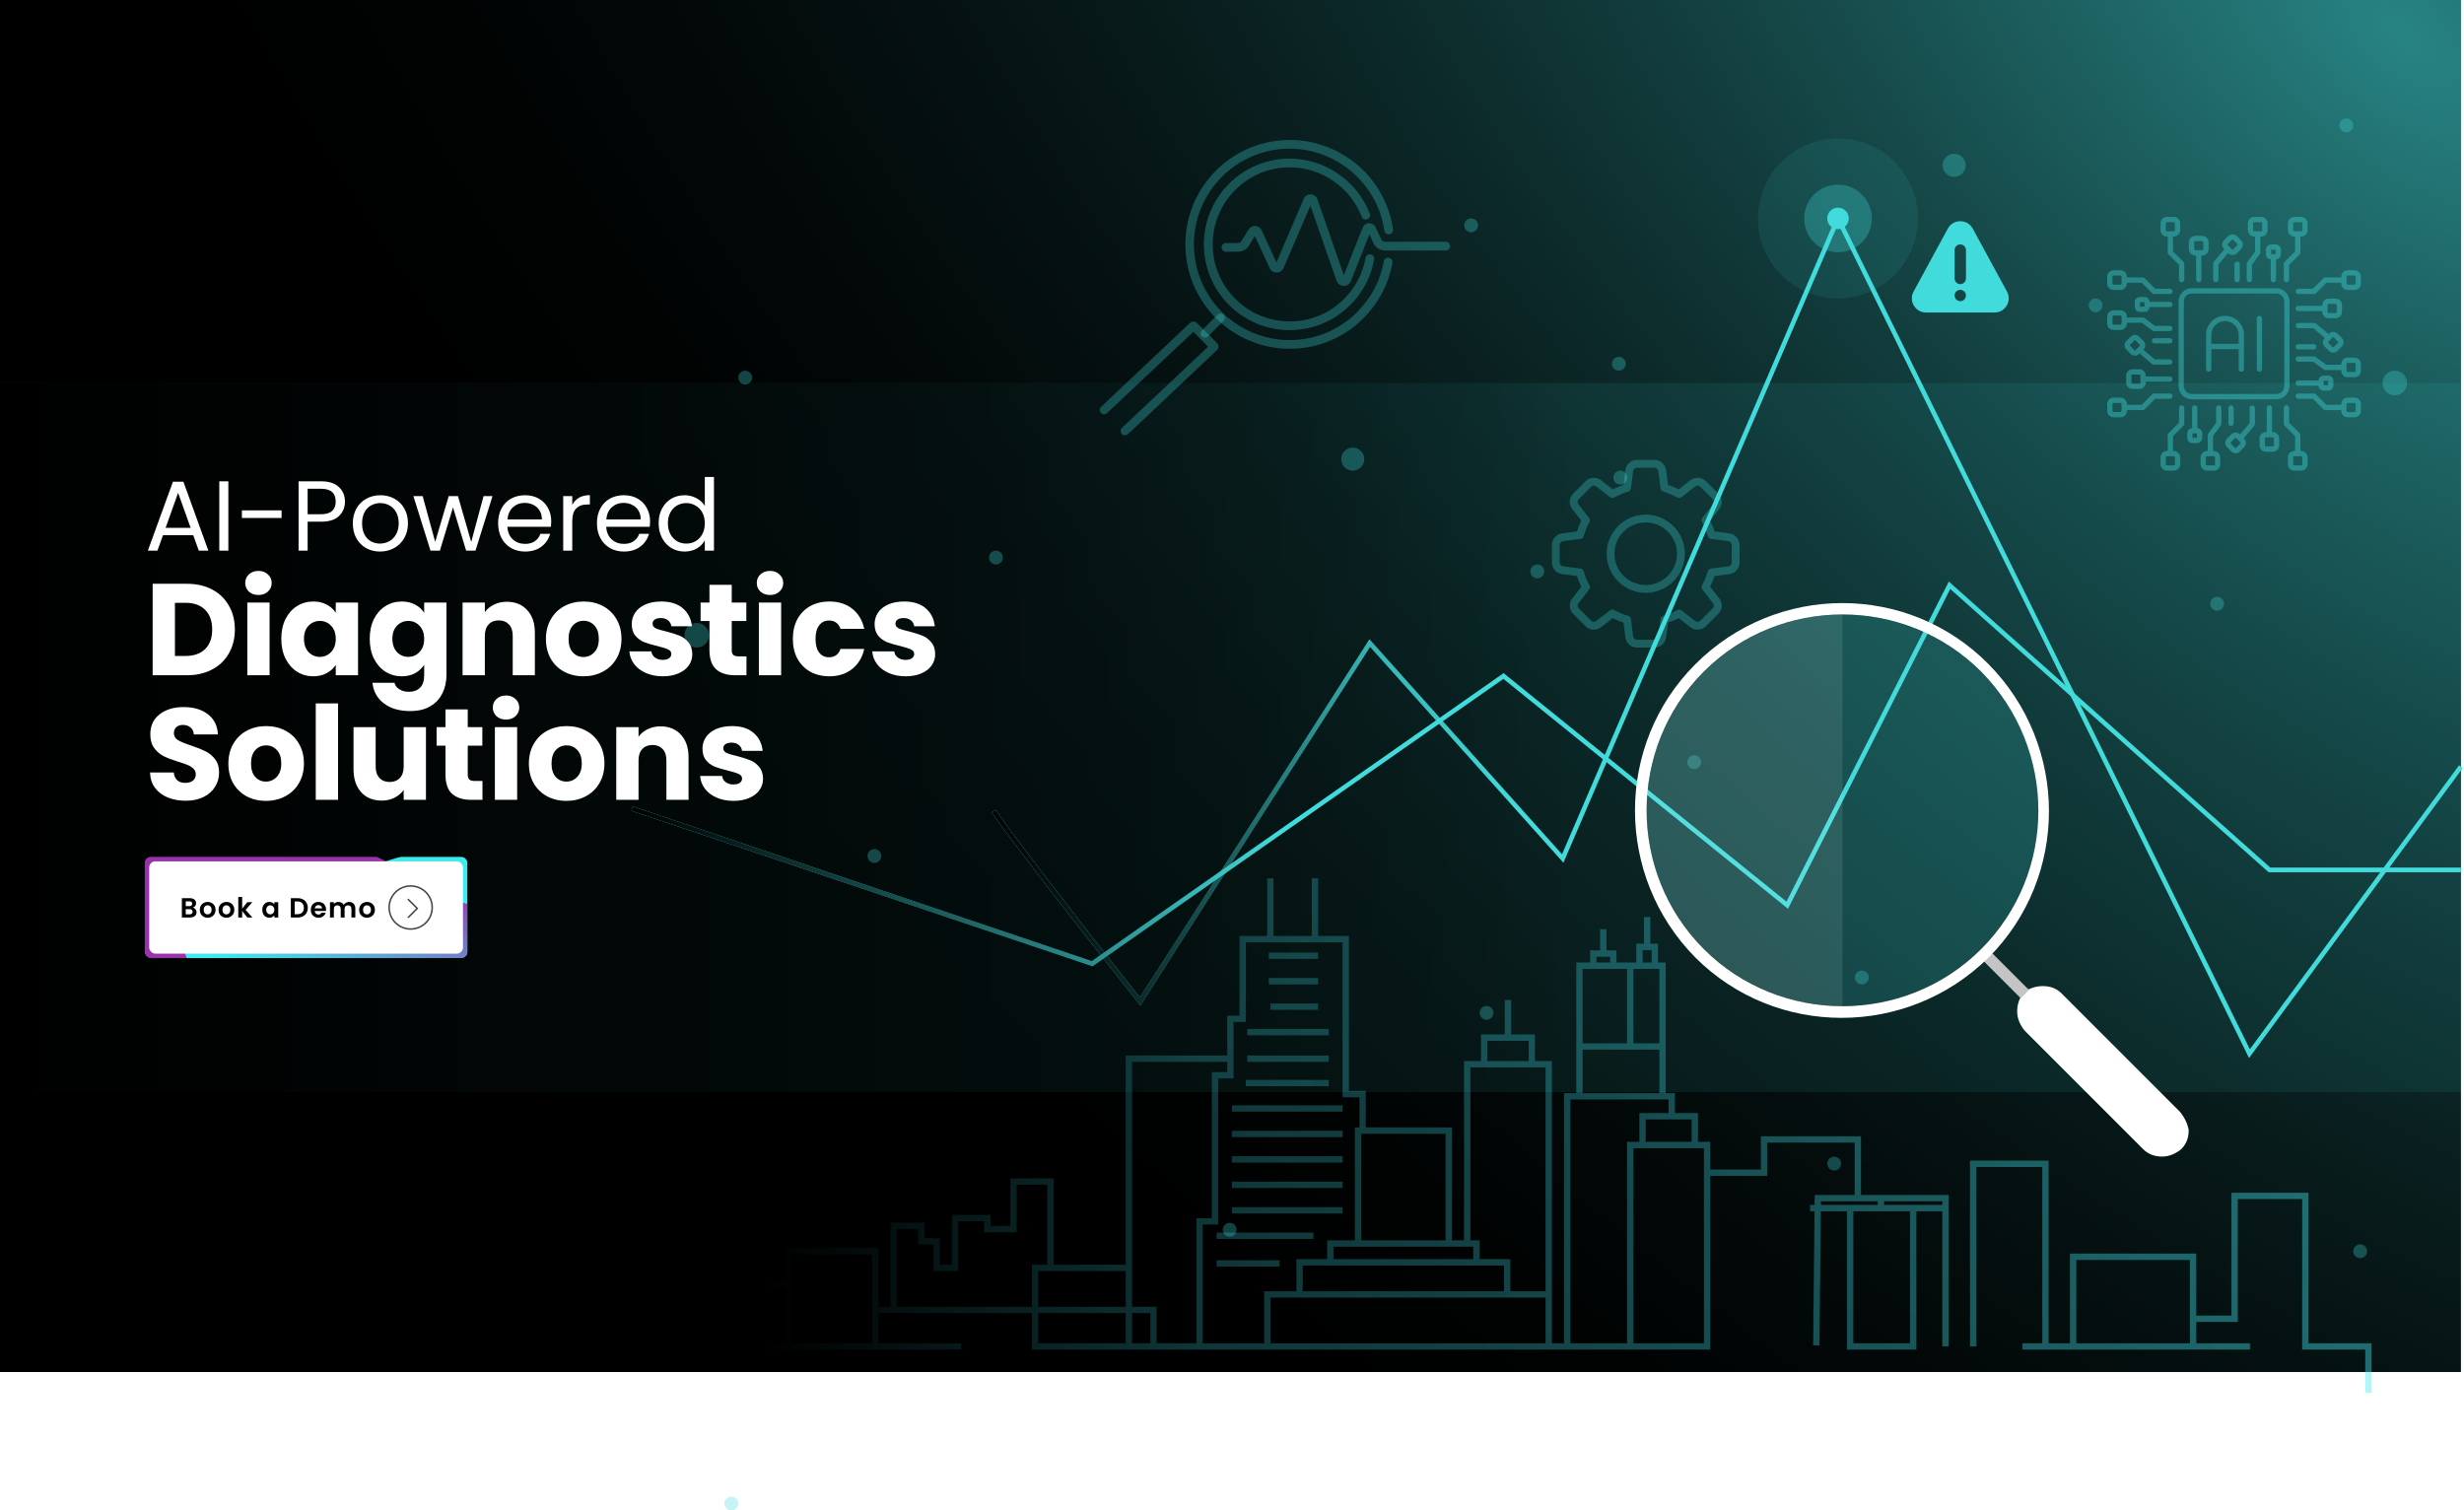 <svg width="1602" height="982" viewBox="0 0 1602 982" fill="none" xmlns="http://www.w3.org/2000/svg">
<rect width="1600" height="892" fill="black"/>
<rect width="1600" height="892" fill="url(#paint0_radial_9074_153527)" fill-opacity="0.6"/>
<rect y="249" width="1600" height="461" fill="#42DBDB" fill-opacity="0.09"/>
<rect y="249" width="1600" height="461" fill="url(#paint1_linear_9074_153527)"/>
<g clip-path="url(#clip0_9074_153527)">
<path d="M1488.58 250.996V196.004C1488.58 191.266 1484.73 187.411 1479.99 187.411H1425.01C1420.27 187.411 1416.42 191.266 1416.42 196.004V250.996C1416.42 255.734 1420.27 259.589 1425.01 259.589H1479.99C1484.73 259.589 1488.58 255.734 1488.58 250.996ZM1419.85 250.996V196.004C1419.85 193.161 1422.17 190.848 1425.01 190.848H1479.99C1482.83 190.848 1485.15 193.161 1485.15 196.004V250.996C1485.15 253.839 1482.83 256.152 1479.99 256.152H1425.01C1422.17 256.152 1419.85 253.839 1419.85 250.996Z" fill="#42DBDB" fill-opacity="0.4"/>
<path d="M1446.62 205.326C1439.82 205.326 1434.29 210.854 1434.29 217.65V239.957C1434.29 240.906 1435.06 241.675 1436.01 241.675C1436.96 241.675 1437.73 240.906 1437.73 239.957V226.993H1455.51V239.957C1455.51 240.906 1456.27 241.676 1457.22 241.676C1458.17 241.676 1458.94 240.906 1458.94 239.957V217.65C1458.94 210.855 1453.41 205.326 1446.62 205.326ZM1455.51 223.556H1437.73V217.65C1437.73 212.749 1441.72 208.763 1446.62 208.763C1451.52 208.763 1455.5 212.749 1455.5 217.65V223.556H1455.51Z" fill="#42DBDB" fill-opacity="0.4"/>
<path d="M1468.99 205.326C1468.04 205.326 1467.27 206.095 1467.27 207.044V239.957C1467.27 240.906 1468.04 241.676 1468.99 241.676C1469.94 241.676 1470.71 240.906 1470.71 239.957V207.044C1470.71 206.095 1469.94 205.326 1468.99 205.326Z" fill="#42DBDB" fill-opacity="0.4"/>
<path d="M1486.57 183.5C1487.52 183.5 1488.29 182.731 1488.29 181.782V172.222L1495.13 165.383C1495.45 165.061 1495.63 164.624 1495.63 164.168V153.812H1496.14C1498.44 153.812 1500.31 151.939 1500.31 149.636V145.187C1500.31 142.885 1498.44 141.012 1496.14 141.012H1491.69C1489.38 141.012 1487.51 142.885 1487.51 145.187V149.636C1487.51 151.939 1489.38 153.811 1491.69 153.811H1492.19V163.456L1485.35 170.295C1485.03 170.617 1484.85 171.054 1484.85 171.51V181.781C1484.85 182.731 1485.62 183.5 1486.57 183.5ZM1490.95 149.636V145.187C1490.95 144.78 1491.28 144.449 1491.69 144.449H1496.14C1496.54 144.449 1496.88 144.78 1496.88 145.187V149.636C1496.88 150.043 1496.54 150.374 1496.14 150.374H1491.69C1491.28 150.375 1490.95 150.043 1490.95 149.636Z" fill="#42DBDB" fill-opacity="0.4"/>
<path d="M1462.43 183.5C1463.38 183.5 1464.15 182.731 1464.15 181.782V172.077L1469.26 165.192C1469.48 164.895 1469.6 164.536 1469.6 164.168V153.812H1470.1C1472.4 153.812 1474.28 151.939 1474.28 149.636V145.187C1474.28 142.885 1472.4 141.012 1470.1 141.012H1465.65C1463.35 141.012 1461.48 142.885 1461.48 145.187V149.636C1461.48 151.939 1463.35 153.811 1465.65 153.811H1466.16V163.601L1461.05 170.486C1460.84 170.783 1460.72 171.142 1460.72 171.51V181.782C1460.72 182.731 1461.48 183.5 1462.43 183.5ZM1464.91 149.636V145.187C1464.91 144.78 1465.24 144.449 1465.65 144.449H1470.1C1470.51 144.449 1470.84 144.78 1470.84 145.187V149.636C1470.84 150.043 1470.51 150.374 1470.1 150.374H1465.65C1465.24 150.375 1464.91 150.043 1464.91 149.636Z" fill="#42DBDB" fill-opacity="0.4"/>
<path d="M1456.18 181.782V171.745C1456.18 170.796 1455.41 170.026 1454.46 170.026C1453.51 170.026 1452.75 170.796 1452.75 171.745V181.782C1452.75 182.731 1453.51 183.5 1454.46 183.5C1455.41 183.5 1456.18 182.731 1456.18 181.782Z" fill="#42DBDB" fill-opacity="0.4"/>
<path d="M1440.65 183.424C1441.6 183.424 1442.37 182.655 1442.37 181.705V171.947L1448.64 164.539L1448.74 164.642C1450.27 166.169 1452.76 166.17 1454.29 164.641L1457.11 161.818C1458.64 160.289 1458.64 157.809 1457.11 156.27L1454.29 153.449C1452.75 151.919 1450.27 151.919 1448.74 153.449L1445.91 156.271C1444.39 157.8 1444.39 160.289 1445.92 161.819L1446.2 162.101L1439.34 170.207C1439.07 170.518 1438.93 170.911 1438.93 171.318V181.706C1438.93 182.655 1439.7 183.424 1440.65 183.424ZM1448.34 158.701L1451.17 155.879C1451.36 155.686 1451.67 155.694 1451.86 155.88L1454.68 158.701C1454.87 158.893 1454.87 159.2 1454.68 159.388V159.389L1451.86 162.211C1451.67 162.4 1451.36 162.4 1451.17 162.211C1450.69 161.728 1448.17 159.216 1448.35 159.389C1448.16 159.199 1448.15 158.89 1448.34 158.701Z" fill="#42DBDB" fill-opacity="0.4"/>
<path d="M1408.86 153.812H1409.37V164.168C1409.37 164.624 1409.55 165.061 1409.87 165.383L1416.71 172.222V181.782C1416.71 182.731 1417.48 183.5 1418.43 183.5C1419.38 183.5 1420.15 182.731 1420.15 181.782V171.51C1420.15 171.055 1419.97 170.618 1419.65 170.295L1412.81 163.456V153.812H1413.31C1415.62 153.812 1417.49 151.939 1417.49 149.636V145.187C1417.49 142.885 1415.62 141.012 1413.31 141.012H1408.86C1406.56 141.012 1404.69 142.885 1404.69 145.187V149.636C1404.69 151.939 1406.56 153.812 1408.86 153.812ZM1408.13 145.187C1408.13 144.78 1408.46 144.449 1408.86 144.449H1413.31C1413.72 144.449 1414.05 144.78 1414.05 145.187V149.636C1414.05 150.043 1413.72 150.374 1413.31 150.374H1408.86C1408.46 150.374 1408.13 150.043 1408.13 149.636V145.187Z" fill="#42DBDB" fill-opacity="0.4"/>
<path d="M1427.31 166.115H1427.82V181.782C1427.82 182.731 1428.59 183.5 1429.54 183.5C1430.49 183.5 1431.26 182.731 1431.26 181.782V166.115H1431.76C1434.07 166.115 1435.94 164.241 1435.94 161.939V157.49C1435.94 155.188 1434.07 153.314 1431.76 153.314H1427.31C1425.01 153.314 1423.14 155.188 1423.14 157.49V161.939C1423.14 164.241 1425.01 166.115 1427.31 166.115ZM1426.58 157.49C1426.58 157.083 1426.91 156.751 1427.31 156.751H1431.76C1432.17 156.751 1432.5 157.082 1432.5 157.49V161.939C1432.5 162.346 1432.17 162.678 1431.76 162.678H1427.31C1426.91 162.678 1426.58 162.346 1426.58 161.939V157.49H1426.58Z" fill="#42DBDB" fill-opacity="0.4"/>
<path d="M1473.2 162.296V165.287C1473.2 167.068 1474.6 168.516 1476.35 168.634V181.782C1476.35 182.731 1477.12 183.501 1478.07 183.501C1479.02 183.501 1479.79 182.731 1479.79 181.782V168.634C1481.54 168.516 1482.93 167.068 1482.93 165.287V162.296C1482.93 160.438 1481.42 158.926 1479.56 158.926H1476.57C1474.71 158.926 1473.2 160.438 1473.2 162.296ZM1479.5 162.363L1479.56 165.219C1479.28 165.226 1476.46 165.29 1476.64 165.286L1476.57 162.363L1479.5 162.363Z" fill="#42DBDB" fill-opacity="0.4"/>
<path d="M1418.43 263.5C1417.48 263.5 1416.71 264.269 1416.71 265.218V274.778L1409.87 281.617C1409.55 281.939 1409.37 282.376 1409.37 282.832V293.188H1408.86C1406.56 293.188 1404.69 295.061 1404.69 297.364V301.813C1404.69 304.115 1406.56 305.988 1408.86 305.988H1413.31C1415.62 305.988 1417.49 304.115 1417.49 301.813V297.364C1417.49 295.061 1415.62 293.188 1413.31 293.188H1412.81V283.544L1419.65 276.705C1419.97 276.383 1420.15 275.946 1420.15 275.49V265.218C1420.15 264.269 1419.38 263.5 1418.43 263.5ZM1414.05 297.364V301.813C1414.05 302.22 1413.72 302.551 1413.31 302.551H1408.86C1408.46 302.551 1408.12 302.219 1408.12 301.813V297.364C1408.12 296.957 1408.46 296.625 1408.86 296.625H1413.31C1413.72 296.625 1414.05 296.957 1414.05 297.364Z" fill="#42DBDB" fill-opacity="0.4"/>
<path d="M1442.56 263.5C1441.62 263.5 1440.85 264.269 1440.85 265.218V274.923L1435.74 281.809C1435.52 282.105 1435.4 282.464 1435.4 282.832V293.189H1434.9C1432.6 293.189 1430.72 295.062 1430.72 297.364V301.813C1430.72 304.115 1432.6 305.988 1434.9 305.988H1439.35C1441.65 305.988 1443.52 304.115 1443.52 301.813V297.364C1443.52 295.061 1441.65 293.189 1439.35 293.189H1438.84V283.4L1443.95 276.514C1444.16 276.218 1444.28 275.858 1444.28 275.49V265.218C1444.28 264.269 1443.52 263.5 1442.56 263.5ZM1440.09 297.364V301.813C1440.09 302.22 1439.76 302.551 1439.35 302.551H1434.9C1434.49 302.551 1434.16 302.219 1434.16 301.813V297.364C1434.16 296.957 1434.49 296.625 1434.9 296.625H1439.35C1439.76 296.625 1440.09 296.957 1440.09 297.364Z" fill="#42DBDB" fill-opacity="0.4"/>
<path d="M1448.82 265.218V275.255C1448.82 276.204 1449.59 276.974 1450.54 276.974C1451.49 276.974 1452.25 276.204 1452.25 275.255V265.218C1452.25 264.269 1451.49 263.5 1450.54 263.5C1449.59 263.5 1448.82 264.269 1448.82 265.218Z" fill="#42DBDB" fill-opacity="0.4"/>
<path d="M1464.35 263.576C1463.4 263.576 1462.63 264.346 1462.63 265.295V275.054L1456.36 282.462L1456.26 282.36C1454.73 280.83 1452.24 280.83 1450.71 282.36L1447.89 285.182C1446.36 286.711 1446.36 289.2 1447.89 290.73L1450.71 293.551C1452.24 295.08 1454.73 295.082 1456.26 293.551L1459.08 290.729C1460.61 289.2 1460.61 286.712 1459.08 285.181L1458.8 284.9L1465.66 276.793C1465.92 276.483 1466.07 276.09 1466.07 275.683V265.295C1466.07 264.346 1465.3 263.576 1464.35 263.576ZM1456.65 288.299L1453.83 291.121C1453.64 291.311 1453.33 291.312 1453.14 291.12L1450.32 288.299C1450.13 288.109 1450.13 287.8 1450.32 287.612L1453.14 284.79C1453.33 284.6 1453.64 284.599 1453.83 284.79C1454.32 285.285 1456.83 287.786 1456.65 287.612C1456.84 287.801 1456.84 288.11 1456.65 288.299Z" fill="#42DBDB" fill-opacity="0.4"/>
<path d="M1496.14 293.188H1495.63V282.832C1495.63 282.376 1495.45 281.939 1495.13 281.617L1488.29 274.778V265.218C1488.29 264.269 1487.52 263.5 1486.57 263.5C1485.62 263.5 1484.85 264.269 1484.85 265.218V275.49C1484.85 275.946 1485.03 276.383 1485.35 276.705L1492.19 283.544V293.188H1491.69C1489.38 293.188 1487.51 295.061 1487.51 297.364V301.813C1487.51 304.115 1489.38 305.988 1491.69 305.988H1496.13C1498.44 305.988 1500.31 304.115 1500.31 301.813V297.364C1500.31 295.061 1498.44 293.188 1496.14 293.188ZM1496.87 301.813C1496.87 302.22 1496.54 302.551 1496.14 302.551H1491.69C1491.28 302.551 1490.95 302.22 1490.95 301.813V297.364C1490.95 296.957 1491.28 296.626 1491.69 296.626H1496.14C1496.54 296.626 1496.87 296.957 1496.87 297.364V301.813Z" fill="#42DBDB" fill-opacity="0.4"/>
<path d="M1477.69 280.885H1477.18V265.218C1477.18 264.269 1476.41 263.5 1475.46 263.5C1474.51 263.5 1473.74 264.269 1473.74 265.218V280.885H1473.24C1470.93 280.885 1469.06 282.759 1469.06 285.061V289.51C1469.06 291.812 1470.93 293.686 1473.24 293.686H1477.68C1479.99 293.686 1481.86 291.812 1481.86 289.51V285.061C1481.86 282.759 1479.99 280.885 1477.69 280.885ZM1478.42 289.51C1478.42 289.917 1478.09 290.249 1477.69 290.249H1473.24C1472.83 290.249 1472.5 289.917 1472.5 289.51V285.061C1472.5 284.654 1472.83 284.322 1473.24 284.322H1477.69C1478.09 284.322 1478.42 284.654 1478.42 285.061V289.51Z" fill="#42DBDB" fill-opacity="0.4"/>
<path d="M1431.8 284.704V281.713C1431.8 279.932 1430.4 278.484 1428.65 278.366V265.218C1428.65 264.269 1427.88 263.5 1426.93 263.5C1425.98 263.5 1425.21 264.269 1425.21 265.218V278.366C1423.46 278.484 1422.07 279.932 1422.07 281.713V284.704C1422.07 286.562 1423.58 288.074 1425.44 288.074H1428.43C1430.29 288.074 1431.8 286.562 1431.8 284.704ZM1425.5 284.637L1425.44 281.781C1425.72 281.774 1428.54 281.71 1428.36 281.714L1428.43 284.637H1425.5V284.637Z" fill="#42DBDB" fill-opacity="0.4"/>
<path d="M1494.22 250.785H1507.37C1507.48 252.537 1508.93 253.931 1510.71 253.931H1513.7C1515.56 253.931 1517.07 252.419 1517.07 250.561V247.572C1517.07 245.714 1515.56 244.202 1513.7 244.202H1510.71C1508.93 244.202 1507.48 245.596 1507.37 247.348H1494.22C1493.27 247.348 1492.5 248.117 1492.5 249.066C1492.5 250.015 1493.27 250.785 1494.22 250.785ZM1513.64 247.572V250.496L1510.78 250.561C1510.78 250.276 1510.71 247.459 1510.71 247.639L1513.64 247.572Z" fill="#42DBDB" fill-opacity="0.4"/>
<path d="M1494.22 223.747C1493.27 223.747 1492.5 224.517 1492.5 225.466C1492.5 226.415 1493.27 227.184 1494.22 227.184H1504.25C1505.2 227.184 1505.97 226.415 1505.97 225.466C1505.97 224.517 1505.2 223.747 1504.25 223.747H1494.22Z" fill="#42DBDB" fill-opacity="0.4"/>
<path d="M1530.81 175.688H1526.36C1524.06 175.688 1522.19 177.561 1522.19 179.864V180.37H1511.83C1511.38 180.37 1510.94 180.551 1510.62 180.873L1503.78 187.712H1494.22C1493.27 187.712 1492.5 188.481 1492.5 189.43C1492.5 190.379 1493.27 191.149 1494.22 191.149H1504.49C1504.95 191.149 1505.38 190.968 1505.71 190.646L1512.54 183.807H1522.19V184.313C1522.19 186.615 1524.06 188.488 1526.36 188.488H1530.81C1533.12 188.488 1534.99 186.615 1534.99 184.313V179.864C1534.99 177.561 1533.12 175.688 1530.81 175.688ZM1531.55 184.313C1531.55 184.72 1531.22 185.051 1530.81 185.051H1526.36C1525.96 185.051 1525.63 184.719 1525.63 184.313V179.864C1525.63 179.457 1525.96 179.125 1526.36 179.125H1530.81C1531.22 179.125 1531.55 179.457 1531.55 179.864V184.313Z" fill="#42DBDB" fill-opacity="0.4"/>
<path d="M1518.51 194.139H1514.06C1511.76 194.139 1509.88 196.012 1509.88 198.315V198.821H1494.22C1493.27 198.821 1492.5 199.59 1492.5 200.539C1492.5 201.488 1493.27 202.258 1494.22 202.258H1509.88V202.764C1509.88 205.066 1511.76 206.939 1514.06 206.939H1518.51C1520.81 206.939 1522.68 205.066 1522.68 202.764V198.315C1522.68 196.012 1520.81 194.139 1518.51 194.139ZM1519.25 202.764C1519.25 203.171 1518.92 203.502 1518.51 203.502H1514.06C1513.65 203.502 1513.32 203.171 1513.32 202.764V198.315C1513.32 197.908 1513.65 197.577 1514.06 197.577H1518.51C1518.92 197.577 1519.25 197.908 1519.25 198.315V202.764Z" fill="#42DBDB" fill-opacity="0.4"/>
<path d="M1530.81 232.477H1526.36C1524.06 232.477 1522.19 234.35 1522.19 236.652V237.158H1512.4L1505.51 232.055C1505.22 231.835 1504.86 231.717 1504.49 231.717H1494.22C1493.27 231.717 1492.5 232.486 1492.5 233.435C1492.5 234.384 1493.27 235.154 1494.22 235.154H1503.92L1510.81 240.257C1511.11 240.477 1511.46 240.595 1511.83 240.595H1522.19V241.101C1522.19 243.404 1524.06 245.277 1526.36 245.277H1530.81C1533.11 245.277 1534.99 243.404 1534.99 241.101V236.652C1534.99 234.35 1533.11 232.477 1530.81 232.477ZM1531.55 241.101C1531.55 241.508 1531.22 241.84 1530.81 241.84H1526.36C1525.96 241.84 1525.63 241.508 1525.63 241.101V236.652C1525.63 236.245 1525.96 235.914 1526.36 235.914H1530.81C1531.22 235.914 1531.55 236.246 1531.55 236.652V241.101Z" fill="#42DBDB" fill-opacity="0.4"/>
<path d="M1530.81 258.512H1526.36C1524.06 258.512 1522.19 260.385 1522.19 262.687V263.193H1512.54L1505.71 256.354C1505.38 256.032 1504.95 255.851 1504.49 255.851H1494.22C1493.27 255.851 1492.5 256.621 1492.5 257.57C1492.5 258.519 1493.27 259.288 1494.22 259.288H1503.78L1510.62 266.127C1510.94 266.449 1511.38 266.63 1511.83 266.63H1522.19V267.136C1522.19 269.439 1524.06 271.312 1526.36 271.312H1530.81C1533.12 271.312 1534.99 269.439 1534.99 267.136V262.688C1534.99 260.385 1533.12 258.512 1530.81 258.512ZM1531.55 267.136C1531.55 267.543 1531.22 267.875 1530.81 267.875H1526.36C1525.96 267.875 1525.63 267.543 1525.63 267.136V262.688C1525.63 262.28 1525.96 261.949 1526.36 261.949H1530.81C1531.22 261.949 1531.55 262.281 1531.55 262.688V267.136Z" fill="#42DBDB" fill-opacity="0.4"/>
<path d="M1519.73 228.11L1522.55 225.286C1524.08 223.756 1524.08 221.267 1522.55 219.738L1519.73 216.915C1518.2 215.386 1515.71 215.387 1514.18 216.916L1513.9 217.198L1505.79 210.336C1505.48 210.073 1505.09 209.929 1504.68 209.929H1494.29C1493.34 209.929 1492.58 210.699 1492.58 211.648C1492.58 212.597 1493.34 213.366 1494.29 213.366H1504.05L1511.46 219.638L1511.36 219.742C1509.83 221.271 1509.82 223.752 1511.36 225.29L1514.18 228.112V228.113C1515.72 229.643 1518.2 229.637 1519.73 228.11ZM1513.79 222.858C1513.6 222.667 1513.6 222.36 1513.79 222.171C1514.32 221.636 1516.79 219.172 1516.61 219.346C1516.8 219.157 1517.11 219.157 1517.3 219.345L1520.12 222.167C1520.31 222.357 1520.31 222.666 1520.12 222.855L1517.3 225.681C1517.11 225.869 1516.8 225.87 1516.61 225.682L1513.79 222.858Z" fill="#42DBDB" fill-opacity="0.4"/>
<path d="M1412.5 257.57C1412.5 256.621 1411.73 255.851 1410.78 255.851H1400.51C1400.05 255.851 1399.62 256.032 1399.3 256.354L1392.46 263.193H1382.81V262.688C1382.81 260.385 1380.94 258.511 1378.64 258.511H1374.19C1371.88 258.511 1370.01 260.385 1370.01 262.688V267.136C1370.01 269.439 1371.88 271.312 1374.19 271.312H1378.64C1380.94 271.312 1382.81 269.439 1382.81 267.136V266.63H1393.17C1393.62 266.63 1394.06 266.449 1394.38 266.127L1401.22 259.288H1410.78C1411.73 259.288 1412.5 258.519 1412.5 257.57ZM1379.37 267.136C1379.37 267.543 1379.04 267.875 1378.64 267.875H1374.19C1373.78 267.875 1373.45 267.543 1373.45 267.136V262.688C1373.45 262.28 1373.78 261.948 1374.19 261.948H1378.64C1379.04 261.948 1379.37 262.28 1379.37 262.688L1379.37 267.136Z" fill="#42DBDB" fill-opacity="0.4"/>
<path d="M1410.78 196.215H1397.63C1397.52 194.463 1396.07 193.069 1394.29 193.069H1391.3C1389.44 193.069 1387.93 194.581 1387.93 196.439V199.428C1387.93 201.286 1389.44 202.798 1391.3 202.798H1394.29C1396.07 202.798 1397.52 201.404 1397.63 199.652H1410.78C1411.73 199.652 1412.5 198.883 1412.5 197.934C1412.5 196.985 1411.73 196.215 1410.78 196.215ZM1391.36 199.428V196.504L1394.22 196.439C1394.23 196.724 1394.29 199.541 1394.29 199.361L1391.36 199.428Z" fill="#42DBDB" fill-opacity="0.4"/>
<path d="M1410.78 219.816H1400.75C1399.8 219.816 1399.03 220.586 1399.03 221.535C1399.03 222.484 1399.79 223.253 1400.75 223.253H1410.78C1411.73 223.253 1412.5 222.484 1412.5 221.535C1412.5 220.586 1411.73 219.816 1410.78 219.816Z" fill="#42DBDB" fill-opacity="0.4"/>
<path d="M1386.49 252.861H1390.94C1393.24 252.861 1395.11 250.988 1395.11 248.685V248.179H1410.78C1411.73 248.179 1412.5 247.41 1412.5 246.461C1412.5 245.512 1411.73 244.742 1410.78 244.742H1395.11V244.236C1395.11 241.934 1393.24 240.061 1390.94 240.061H1386.49C1384.19 240.061 1382.31 241.934 1382.31 244.236V248.685C1382.31 250.988 1384.19 252.861 1386.49 252.861ZM1385.75 244.236C1385.75 243.829 1386.08 243.498 1386.49 243.498H1390.94C1391.35 243.498 1391.68 243.829 1391.68 244.236V248.685C1391.68 249.092 1391.35 249.423 1390.94 249.423H1386.49C1386.08 249.423 1385.75 249.092 1385.75 248.685V244.236Z" fill="#42DBDB" fill-opacity="0.4"/>
<path d="M1374.19 214.523H1378.64C1380.94 214.523 1382.81 212.65 1382.81 210.348V209.842H1392.6L1399.49 214.946C1399.78 215.165 1400.14 215.284 1400.51 215.284H1410.78C1411.73 215.284 1412.5 214.514 1412.5 213.565C1412.5 212.616 1411.73 211.846 1410.78 211.846H1401.08L1394.19 206.743C1393.89 206.523 1393.54 206.405 1393.17 206.405H1382.81V205.899C1382.81 203.596 1380.94 201.724 1378.64 201.724H1374.19C1371.88 201.724 1370.01 203.597 1370.01 205.899V210.348C1370.01 212.65 1371.88 214.523 1374.19 214.523ZM1373.45 205.899C1373.45 205.492 1373.78 205.161 1374.19 205.161H1378.64C1379.04 205.161 1379.37 205.492 1379.37 205.899V210.348C1379.37 210.755 1379.04 211.086 1378.64 211.086H1374.19C1373.78 211.086 1373.45 210.755 1373.45 210.348V205.899Z" fill="#42DBDB" fill-opacity="0.4"/>
<path d="M1374.19 188.488H1378.64C1380.94 188.488 1382.81 186.615 1382.81 184.313V183.807H1392.46L1399.29 190.646C1399.62 190.968 1400.05 191.149 1400.51 191.149H1410.78C1411.73 191.149 1412.5 190.379 1412.5 189.43C1412.5 188.481 1411.73 187.712 1410.78 187.712H1401.22L1394.38 180.873C1394.06 180.551 1393.62 180.37 1393.17 180.37H1382.81V179.864C1382.81 177.561 1380.94 175.688 1378.64 175.688H1374.19C1371.88 175.688 1370.01 177.561 1370.01 179.864V184.313C1370.01 186.615 1371.88 188.488 1374.19 188.488ZM1373.45 179.864C1373.45 179.457 1373.78 179.125 1374.19 179.125H1378.64C1379.04 179.125 1379.37 179.457 1379.37 179.864V184.313C1379.37 184.72 1379.04 185.051 1378.64 185.051H1374.19C1373.78 185.051 1373.45 184.719 1373.45 184.313V179.864Z" fill="#42DBDB" fill-opacity="0.4"/>
<path d="M1385.27 218.89L1382.45 221.714C1380.92 223.244 1380.92 225.733 1382.45 227.262L1385.27 230.085C1386.79 231.603 1389.28 231.623 1390.82 230.084L1391.1 229.802L1399.21 236.664C1399.52 236.927 1399.91 237.071 1400.32 237.071H1410.7C1411.65 237.071 1412.42 236.301 1412.42 235.352C1412.42 234.403 1411.65 233.634 1410.7 233.634H1400.95L1393.54 227.362L1393.64 227.258C1395.17 225.729 1395.18 223.248 1393.64 221.71L1390.82 218.888V218.887C1389.29 217.359 1386.8 217.36 1385.27 218.89ZM1391.21 224.142C1391.4 224.333 1391.4 224.64 1391.21 224.829C1390.73 225.307 1388.22 227.826 1388.39 227.654C1388.2 227.843 1387.89 227.843 1387.7 227.655L1384.88 224.833C1384.69 224.643 1384.69 224.334 1384.88 224.145L1387.7 221.319C1387.89 221.13 1388.2 221.131 1388.39 221.318L1391.21 224.142Z" fill="#42DBDB" fill-opacity="0.4"/>
</g>
<path d="M646 527.359C667.5 558.144 741.25 651.076 741.25 651.076L890.568 418.082L1016.02 558.144L1195 142L1462.5 685L1600 498.402" stroke="#42DBDB" stroke-width="3"/>
<path d="M646 527.359C667.5 558.144 741.25 651.076 741.25 651.076L890.568 418.082L1016.02 558.144L1195 142L1462.5 685L1600 498.402" stroke="url(#paint2_radial_9074_153527)" stroke-width="3"/>
<path d="M411 525.715L710.085 626.536L977.5 439.5L1162 588.5L1267.5 380.5L1475.5 565.546H1600" stroke="#42DBDB" stroke-width="3"/>
<path d="M411 525.715L710.085 626.536L977.5 439.5L1162 588.5L1267.5 380.5L1475.5 565.546H1600" stroke="url(#paint3_radial_9074_153527)" stroke-width="3"/>
<circle cx="1362.5" cy="198.5" r="4.5" fill="#42DBDB" fill-opacity="0.3"/>
<circle cx="1210.5" cy="635.5" r="4.5" fill="#42DBDB" fill-opacity="0.3"/>
<circle cx="1441.5" cy="392.5" r="4.5" fill="#42DBDB" fill-opacity="0.3"/>
<circle cx="1534.5" cy="813.5" r="4.5" fill="#42DBDB" fill-opacity="0.3"/>
<circle cx="956.5" cy="146.5" r="4.5" fill="#42DBDB" fill-opacity="0.3"/>
<circle cx="1052.5" cy="236.5" r="4.5" fill="#42DBDB" fill-opacity="0.3"/>
<circle cx="999.5" cy="371.5" r="4.5" fill="#42DBDB" fill-opacity="0.3"/>
<circle cx="1525.5" cy="81.5" r="4.5" fill="#42DBDB" fill-opacity="0.3"/>
<circle cx="1270.5" cy="107.5" r="7.5" fill="#42DBDB" fill-opacity="0.3"/>
<circle cx="1557" cy="249" r="8" fill="#42DBDB" fill-opacity="0.3"/>
<circle cx="4.5" cy="4.5" r="4.5" transform="matrix(-1 0 0 1 652 358)" fill="#42DBDB" fill-opacity="0.3"/>
<circle cx="4.5" cy="4.5" r="4.5" transform="matrix(-1 0 0 1 804 795)" fill="#42DBDB" fill-opacity="0.3"/>
<circle cx="4.5" cy="4.5" r="4.5" transform="matrix(-1 0 0 1 573 552)" fill="#42DBDB" fill-opacity="0.3"/>
<circle cx="4.5" cy="4.5" r="4.5" transform="matrix(-1 0 0 1 480 973)" fill="#42DBDB" fill-opacity="0.3"/>
<circle cx="4.5" cy="4.5" r="4.5" transform="matrix(-1 0 0 1 1058 306)" fill="#42DBDB" fill-opacity="0.3"/>
<circle cx="4.5" cy="4.5" r="4.5" transform="matrix(-1 0 0 1 971 654)" fill="#42DBDB" fill-opacity="0.3"/>
<circle cx="4.5" cy="4.5" r="4.5" transform="matrix(-1 0 0 1 1197 752)" fill="#42DBDB" fill-opacity="0.3"/>
<circle cx="4.5" cy="4.5" r="4.5" transform="matrix(-1 0 0 1 1106 491)" fill="#42DBDB" fill-opacity="0.3"/>
<circle cx="4.5" cy="4.5" r="4.5" transform="matrix(-1 0 0 1 489 241)" fill="#42DBDB" fill-opacity="0.3"/>
<circle cx="7.5" cy="7.5" r="7.5" transform="matrix(-1 0 0 1 887 291)" fill="#42DBDB" fill-opacity="0.3"/>
<circle cx="8" cy="8" r="8" transform="matrix(-1 0 0 1 461 405)" fill="#42DBDB" fill-opacity="0.3"/>
<circle cx="1195" cy="142" r="7" fill="#42DBDB"/>
<circle cx="1195" cy="142" r="22" fill="#42DBDB" fill-opacity="0.3"/>
<circle cx="1195" cy="142" r="52" fill="#42DBDB" fill-opacity="0.1"/>
<path d="M1304.69 189.244L1282.44 148.334C1278.86 142.314 1270.14 142.306 1266.56 148.334L1244.31 189.244C1240.65 195.395 1245.08 203.184 1252.24 203.184H1296.75C1303.91 203.184 1308.35 195.401 1304.69 189.244ZM1274.5 195.801C1272.47 195.801 1270.81 194.145 1270.81 192.11C1270.81 190.075 1272.47 188.418 1274.5 188.418C1276.53 188.418 1278.19 190.075 1278.19 192.11C1278.19 194.145 1276.53 195.801 1274.5 195.801ZM1278.19 181.036C1278.19 183.07 1276.53 184.727 1274.5 184.727C1272.47 184.727 1270.81 183.07 1270.81 181.036V162.578C1270.81 160.544 1272.47 158.887 1274.5 158.887C1276.53 158.887 1278.19 160.544 1278.19 162.578V181.036Z" fill="#42DBDB"/>
<path d="M125.637 347.972H105.969L102.346 358H96.135L112.438 313.165H119.232L135.47 358H129.26L125.637 347.972ZM123.954 343.185L115.803 320.411L107.651 343.185H123.954ZM148.463 312.907V358H142.576V312.907H148.463ZM183.082 331.798V336.78H157.268V331.798H183.082ZM224.279 326.105C224.279 329.857 222.986 332.984 220.398 335.486C217.853 337.944 213.95 339.173 208.688 339.173H200.018V358H194.131V312.907H208.688C213.777 312.907 217.637 314.136 220.268 316.594C222.942 319.053 224.279 322.223 224.279 326.105ZM208.688 334.321C211.966 334.321 214.381 333.609 215.934 332.186C217.486 330.763 218.263 328.736 218.263 326.105C218.263 320.541 215.071 317.759 208.688 317.759H200.018V334.321H208.688ZM247.059 358.582C243.738 358.582 240.719 357.827 238.002 356.318C235.328 354.808 233.214 352.673 231.661 349.913C230.152 347.109 229.397 343.875 229.397 340.208C229.397 336.585 230.173 333.394 231.726 330.633C233.322 327.83 235.478 325.695 238.196 324.228C240.913 322.719 243.954 321.964 247.318 321.964C250.682 321.964 253.723 322.719 256.44 324.228C259.157 325.695 261.292 327.808 262.845 330.569C264.441 333.329 265.239 336.542 265.239 340.208C265.239 343.875 264.419 347.109 262.78 349.913C261.185 352.673 259.006 354.808 256.246 356.318C253.486 357.827 250.423 358.582 247.059 358.582ZM247.059 353.407C249.173 353.407 251.157 352.911 253.011 351.919C254.866 350.927 256.354 349.439 257.475 347.454C258.64 345.47 259.222 343.055 259.222 340.208C259.222 337.362 258.661 334.946 257.54 332.962C256.419 330.978 254.952 329.512 253.141 328.563C251.329 327.571 249.367 327.075 247.253 327.075C245.097 327.075 243.113 327.571 241.301 328.563C239.533 329.512 238.109 330.978 237.031 332.962C235.953 334.946 235.414 337.362 235.414 340.208C235.414 343.098 235.931 345.535 236.967 347.519C238.045 349.503 239.468 350.991 241.236 351.983C243.005 352.932 244.946 353.407 247.059 353.407ZM320.208 322.546L309.145 358H303.064L294.524 329.857L285.984 358H279.902L268.774 322.546H274.791L282.943 352.307L291.742 322.546H297.758L306.363 352.371L314.385 322.546H320.208ZM358.399 338.915C358.399 340.036 358.335 341.222 358.205 342.473H329.868C330.084 345.966 331.27 348.705 333.426 350.689C335.626 352.63 338.279 353.601 341.384 353.601C343.929 353.601 346.042 353.018 347.724 351.854C349.45 350.646 350.657 349.05 351.347 347.066H357.688C356.739 350.474 354.841 353.256 351.994 355.412C349.148 357.526 345.611 358.582 341.384 358.582C338.02 358.582 335.001 357.827 332.327 356.318C329.696 354.808 327.625 352.673 326.116 349.913C324.606 347.109 323.851 343.875 323.851 340.208C323.851 336.542 324.585 333.329 326.051 330.569C327.517 327.808 329.566 325.695 332.197 324.228C334.871 322.719 337.934 321.964 341.384 321.964C344.748 321.964 347.724 322.697 350.312 324.164C352.9 325.63 354.884 327.657 356.264 330.245C357.688 332.79 358.399 335.68 358.399 338.915ZM352.318 337.685C352.318 335.443 351.822 333.523 350.83 331.927C349.838 330.288 348.479 329.059 346.754 328.24C345.072 327.377 343.196 326.946 341.125 326.946C338.149 326.946 335.605 327.895 333.491 329.792C331.421 331.69 330.235 334.321 329.933 337.685H352.318ZM372.058 328.304C373.093 326.277 374.559 324.703 376.457 323.581C378.398 322.46 380.749 321.899 383.509 321.899V327.981H381.956C375.357 327.981 372.058 331.561 372.058 338.72V358H366.17V322.546H372.058V328.304ZM422.653 338.915C422.653 340.036 422.589 341.222 422.459 342.473H394.122C394.338 345.966 395.524 348.705 397.681 350.689C399.88 352.63 402.533 353.601 405.638 353.601C408.183 353.601 410.296 353.018 411.979 351.854C413.704 350.646 414.911 349.05 415.602 347.066H421.942C420.993 350.474 419.095 353.256 416.248 355.412C413.402 357.526 409.865 358.582 405.638 358.582C402.274 358.582 399.255 357.827 396.581 356.318C393.95 354.808 391.879 352.673 390.37 349.913C388.86 347.109 388.106 343.875 388.106 340.208C388.106 336.542 388.839 333.329 390.305 330.569C391.772 327.808 393.82 325.695 396.451 324.228C399.125 322.719 402.188 321.964 405.638 321.964C409.002 321.964 411.979 322.697 414.566 324.164C417.154 325.63 419.138 327.657 420.518 330.245C421.942 332.79 422.653 335.68 422.653 338.915ZM416.572 337.685C416.572 335.443 416.076 333.523 415.084 331.927C414.092 330.288 412.733 329.059 411.008 328.24C409.326 327.377 407.45 326.946 405.379 326.946C402.403 326.946 399.859 327.895 397.745 329.792C395.675 331.69 394.489 334.321 394.187 337.685H416.572ZM428.225 340.144C428.225 336.521 428.958 333.351 430.425 330.633C431.891 327.873 433.897 325.738 436.441 324.228C439.029 322.719 441.919 321.964 445.111 321.964C447.871 321.964 450.437 322.611 452.81 323.905C455.182 325.156 456.993 326.816 458.244 328.887V310.125H464.196V358H458.244V351.336C457.079 353.45 455.354 355.196 453.068 356.577C450.782 357.914 448.108 358.582 445.046 358.582C441.897 358.582 439.029 357.806 436.441 356.253C433.897 354.7 431.891 352.522 430.425 349.719C428.958 346.915 428.225 343.724 428.225 340.144ZM458.244 340.208C458.244 337.534 457.705 335.205 456.627 333.221C455.548 331.237 454.082 329.728 452.227 328.693C450.416 327.614 448.41 327.075 446.21 327.075C444.011 327.075 442.005 327.593 440.194 328.628C438.382 329.663 436.937 331.173 435.859 333.157C434.781 335.141 434.242 337.47 434.242 340.144C434.242 342.861 434.781 345.233 435.859 347.26C436.937 349.244 438.382 350.776 440.194 351.854C442.005 352.889 444.011 353.407 446.21 353.407C448.41 353.407 450.416 352.889 452.227 351.854C454.082 350.776 455.548 349.244 456.627 347.26C457.705 345.233 458.244 342.883 458.244 340.208ZM121.528 379.541C127.795 379.541 133.273 380.783 137.959 383.267C142.646 385.752 146.26 389.253 148.801 393.77C151.398 398.231 152.697 403.398 152.697 409.27C152.697 415.086 151.398 420.253 148.801 424.77C146.26 429.288 142.618 432.789 137.875 435.273C133.188 437.758 127.739 439 121.528 439H99.251V379.541H121.528ZM120.596 426.464C126.073 426.464 130.336 424.968 133.386 421.975C136.435 418.983 137.959 414.748 137.959 409.27C137.959 403.793 136.435 399.53 133.386 396.481C130.336 393.431 126.073 391.907 120.596 391.907H113.735V426.464H120.596ZM168.075 386.825C165.534 386.825 163.445 386.091 161.808 384.623C160.227 383.098 159.436 381.235 159.436 379.032C159.436 376.774 160.227 374.91 161.808 373.442C163.445 371.918 165.534 371.155 168.075 371.155C170.56 371.155 172.593 371.918 174.174 373.442C175.811 374.91 176.63 376.774 176.63 379.032C176.63 381.235 175.811 383.098 174.174 384.623C172.593 386.091 170.56 386.825 168.075 386.825ZM175.275 391.737V439H160.791V391.737H175.275ZM182.891 415.284C182.891 410.428 183.795 406.165 185.602 402.494C187.465 398.824 189.978 396.001 193.14 394.024C196.302 392.048 199.831 391.06 203.728 391.06C207.059 391.06 209.967 391.737 212.452 393.093C214.993 394.448 216.941 396.227 218.296 398.429V391.737H232.78V439H218.296V432.309C216.884 434.511 214.908 436.29 212.367 437.645C209.882 439 206.974 439.678 203.643 439.678C199.803 439.678 196.302 438.689 193.14 436.713C189.978 434.68 187.465 431.829 185.602 428.158C183.795 424.432 182.891 420.14 182.891 415.284ZM218.296 415.369C218.296 411.755 217.28 408.903 215.247 406.814C213.27 404.725 210.842 403.68 207.963 403.68C205.083 403.68 202.626 404.725 200.594 406.814C198.617 408.847 197.629 411.67 197.629 415.284C197.629 418.898 198.617 421.778 200.594 423.923C202.626 426.013 205.083 427.057 207.963 427.057C210.842 427.057 213.27 426.013 215.247 423.923C217.28 421.834 218.296 418.983 218.296 415.369ZM261.214 391.06C264.546 391.06 267.454 391.737 269.938 393.093C272.479 394.448 274.428 396.227 275.783 398.429V391.737H290.266V438.915C290.266 443.263 289.391 447.188 287.641 450.689C285.947 454.246 283.321 457.069 279.764 459.159C276.263 461.248 271.887 462.292 266.635 462.292C259.633 462.292 253.958 460.627 249.61 457.295C245.262 454.02 242.778 449.559 242.157 443.913H256.471C256.923 445.72 257.996 447.131 259.69 448.148C261.384 449.22 263.473 449.757 265.958 449.757C268.95 449.757 271.322 448.882 273.072 447.131C274.879 445.437 275.783 442.699 275.783 438.915V432.224C274.371 434.426 272.423 436.233 269.938 437.645C267.454 439 264.546 439.678 261.214 439.678C257.318 439.678 253.789 438.689 250.627 436.713C247.465 434.68 244.952 431.829 243.089 428.158C241.282 424.432 240.378 420.14 240.378 415.284C240.378 410.428 241.282 406.165 243.089 402.494C244.952 398.824 247.465 396.001 250.627 394.024C253.789 392.048 257.318 391.06 261.214 391.06ZM275.783 415.369C275.783 411.755 274.766 408.903 272.734 406.814C270.757 404.725 268.329 403.68 265.449 403.68C262.57 403.68 260.113 404.725 258.08 406.814C256.104 408.847 255.116 411.67 255.116 415.284C255.116 418.898 256.104 421.778 258.08 423.923C260.113 426.013 262.57 427.057 265.449 427.057C268.329 427.057 270.757 426.013 272.734 423.923C274.766 421.834 275.783 418.983 275.783 415.369ZM329.543 391.229C335.076 391.229 339.481 393.036 342.756 396.65C346.087 400.207 347.753 405.12 347.753 411.388V439H333.354V413.336C333.354 410.174 332.535 407.717 330.898 405.967C329.26 404.217 327.058 403.341 324.291 403.341C321.524 403.341 319.322 404.217 317.685 405.967C316.047 407.717 315.228 410.174 315.228 413.336V439H300.745V391.737H315.228V398.005C316.697 395.916 318.673 394.278 321.157 393.093C323.642 391.85 326.437 391.229 329.543 391.229ZM379.332 439.678C374.702 439.678 370.523 438.689 366.796 436.713C363.126 434.737 360.218 431.913 358.072 428.243C355.983 424.573 354.938 420.281 354.938 415.369C354.938 410.513 356.011 406.249 358.157 402.579C360.303 398.852 363.239 396.001 366.966 394.024C370.692 392.048 374.871 391.06 379.501 391.06C384.131 391.06 388.31 392.048 392.037 394.024C395.764 396.001 398.7 398.852 400.846 402.579C402.991 406.249 404.064 410.513 404.064 415.369C404.064 420.225 402.963 424.516 400.761 428.243C398.615 431.913 395.651 434.737 391.867 436.713C388.141 438.689 383.962 439.678 379.332 439.678ZM379.332 427.142C382.099 427.142 384.442 426.126 386.362 424.093C388.338 422.06 389.326 419.152 389.326 415.369C389.326 411.585 388.366 408.677 386.447 406.645C384.583 404.612 382.268 403.595 379.501 403.595C376.678 403.595 374.334 404.612 372.471 406.645C370.608 408.621 369.676 411.529 369.676 415.369C369.676 419.152 370.579 422.06 372.386 424.093C374.25 426.126 376.565 427.142 379.332 427.142ZM430.975 439.678C426.853 439.678 423.183 438.972 419.964 437.56C416.745 436.148 414.204 434.229 412.341 431.801C410.478 429.316 409.433 426.549 409.207 423.5H423.521C423.691 425.137 424.453 426.464 425.808 427.481C427.163 428.497 428.829 429.005 430.806 429.005C432.613 429.005 433.996 428.667 434.956 427.989C435.972 427.255 436.48 426.323 436.48 425.194C436.48 423.839 435.775 422.851 434.363 422.229C432.951 421.552 430.664 420.818 427.502 420.027C424.114 419.237 421.291 418.418 419.032 417.571C416.774 416.667 414.826 415.284 413.188 413.421C411.55 411.501 410.732 408.931 410.732 405.713C410.732 403.003 411.466 400.546 412.934 398.344C414.458 396.085 416.661 394.307 419.54 393.008C422.477 391.709 425.949 391.06 429.959 391.06C435.888 391.06 440.546 392.528 443.934 395.464C447.379 398.4 449.355 402.297 449.863 407.153H436.48C436.255 405.515 435.521 404.217 434.278 403.257C433.092 402.297 431.511 401.817 429.535 401.817C427.841 401.817 426.542 402.156 425.639 402.833C424.735 403.454 424.284 404.329 424.284 405.459C424.284 406.814 424.99 407.83 426.401 408.508C427.869 409.186 430.128 409.863 433.177 410.541C436.678 411.444 439.53 412.348 441.732 413.251C443.934 414.098 445.854 415.51 447.491 417.486C449.185 419.406 450.061 422.004 450.117 425.279C450.117 428.045 449.327 430.53 447.746 432.732C446.221 434.878 443.991 436.572 441.054 437.814C438.174 439.056 434.815 439.678 430.975 439.678ZM485.32 426.718V439H477.951C472.7 439 468.606 437.729 465.67 435.188C462.733 432.591 461.265 428.384 461.265 422.568V403.765H455.506V391.737H461.265V380.218H475.749V391.737H485.235V403.765H475.749V422.738C475.749 424.149 476.088 425.166 476.765 425.787C477.443 426.408 478.572 426.718 480.153 426.718H485.32ZM500.672 386.825C498.131 386.825 496.042 386.091 494.404 384.623C492.823 383.098 492.032 381.235 492.032 379.032C492.032 376.774 492.823 374.91 494.404 373.442C496.042 371.918 498.131 371.155 500.672 371.155C503.156 371.155 505.189 371.918 506.77 373.442C508.408 374.91 509.227 376.774 509.227 379.032C509.227 381.235 508.408 383.098 506.77 384.623C505.189 386.091 503.156 386.825 500.672 386.825ZM507.871 391.737V439H493.388V391.737H507.871ZM515.488 415.369C515.488 410.456 516.476 406.165 518.452 402.494C520.485 398.824 523.28 396.001 526.837 394.024C530.451 392.048 534.573 391.06 539.204 391.06C545.133 391.06 550.074 392.613 554.026 395.718C558.035 398.824 560.661 403.2 561.903 408.847H546.488C545.189 405.233 542.676 403.426 538.95 403.426C536.296 403.426 534.178 404.471 532.597 406.56C531.016 408.593 530.225 411.529 530.225 415.369C530.225 419.208 531.016 422.173 532.597 424.262C534.178 426.295 536.296 427.311 538.95 427.311C542.676 427.311 545.189 425.504 546.488 421.891H561.903C560.661 427.424 558.035 431.772 554.026 434.934C550.017 438.097 545.076 439.678 539.204 439.678C534.573 439.678 530.451 438.689 526.837 436.713C523.28 434.737 520.485 431.913 518.452 428.243C516.476 424.573 515.488 420.281 515.488 415.369ZM588.878 439.678C584.756 439.678 581.085 438.972 577.867 437.56C574.648 436.148 572.107 434.229 570.244 431.801C568.38 429.316 567.336 426.549 567.11 423.5H581.424C581.593 425.137 582.356 426.464 583.711 427.481C585.066 428.497 586.732 429.005 588.708 429.005C590.515 429.005 591.899 428.667 592.858 427.989C593.875 427.255 594.383 426.323 594.383 425.194C594.383 423.839 593.677 422.851 592.266 422.229C590.854 421.552 588.567 420.818 585.405 420.027C582.017 419.237 579.194 418.418 576.935 417.571C574.676 416.667 572.728 415.284 571.091 413.421C569.453 411.501 568.634 408.931 568.634 405.713C568.634 403.003 569.368 400.546 570.836 398.344C572.361 396.085 574.563 394.307 577.443 393.008C580.379 391.709 583.852 391.06 587.861 391.06C593.79 391.06 598.449 392.528 601.837 395.464C605.281 398.4 607.257 402.297 607.766 407.153H594.383C594.157 405.515 593.423 404.217 592.181 403.257C590.995 402.297 589.414 401.817 587.438 401.817C585.744 401.817 584.445 402.156 583.541 402.833C582.638 403.454 582.186 404.329 582.186 405.459C582.186 406.814 582.892 407.83 584.304 408.508C585.772 409.186 588.031 409.863 591.08 410.541C594.581 411.444 597.432 412.348 599.634 413.251C601.837 414.098 603.757 415.51 605.394 417.486C607.088 419.406 607.963 422.004 608.02 425.279C608.02 428.045 607.229 430.53 605.648 432.732C604.124 434.878 601.893 436.572 598.957 437.814C596.077 439.056 592.717 439.678 588.878 439.678ZM120.765 520.593C116.417 520.593 112.521 519.887 109.077 518.475C105.632 517.064 102.865 514.974 100.776 512.208C98.743 509.441 97.67 506.109 97.557 502.213H112.973C113.199 504.415 113.961 506.109 115.26 507.295C116.558 508.424 118.252 508.989 120.342 508.989C122.487 508.989 124.181 508.509 125.424 507.549C126.666 506.533 127.287 505.149 127.287 503.399C127.287 501.931 126.779 500.717 125.763 499.757C124.803 498.797 123.589 498.006 122.12 497.385C120.709 496.764 118.676 496.058 116.022 495.268C112.182 494.082 109.048 492.896 106.62 491.71C104.192 490.524 102.103 488.774 100.353 486.459C98.602 484.144 97.727 481.123 97.727 477.396C97.727 471.862 99.731 467.542 103.74 464.437C107.75 461.275 112.973 459.694 119.41 459.694C125.96 459.694 131.24 461.275 135.249 464.437C139.258 467.542 141.404 471.89 141.686 477.481H126.017C125.904 475.561 125.198 474.064 123.899 472.992C122.6 471.862 120.935 471.297 118.902 471.297C117.151 471.297 115.74 471.777 114.667 472.737C113.594 473.641 113.058 474.968 113.058 476.718C113.058 478.638 113.961 480.135 115.768 481.207C117.575 482.28 120.398 483.438 124.238 484.68C128.078 485.979 131.183 487.221 133.555 488.407C135.983 489.593 138.072 491.315 139.823 493.574C141.573 495.832 142.448 498.74 142.448 502.298C142.448 505.686 141.573 508.763 139.823 511.53C138.129 514.297 135.644 516.499 132.369 518.137C129.094 519.774 125.226 520.593 120.765 520.593ZM172.876 520.678C168.245 520.678 164.067 519.689 160.34 517.713C156.67 515.737 153.762 512.913 151.616 509.243C149.527 505.573 148.482 501.281 148.482 496.369C148.482 491.513 149.555 487.249 151.701 483.579C153.846 479.852 156.783 477.001 160.509 475.024C164.236 473.048 168.415 472.06 173.045 472.06C177.675 472.06 181.854 473.048 185.581 475.024C189.307 477.001 192.244 479.852 194.389 483.579C196.535 487.249 197.608 491.513 197.608 496.369C197.608 501.225 196.507 505.516 194.305 509.243C192.159 512.913 189.194 515.737 185.411 517.713C181.684 519.689 177.506 520.678 172.876 520.678ZM172.876 508.142C175.642 508.142 177.986 507.126 179.906 505.093C181.882 503.06 182.87 500.152 182.87 496.369C182.87 492.585 181.91 489.677 179.99 487.645C178.127 485.612 175.812 484.595 173.045 484.595C170.222 484.595 167.878 485.612 166.015 487.645C164.151 489.621 163.22 492.529 163.22 496.369C163.22 500.152 164.123 503.06 165.93 505.093C167.794 507.126 170.109 508.142 172.876 508.142ZM219.776 457.322V520H205.292V457.322H219.776ZM276.941 472.737V520H262.458V513.563C260.99 515.652 258.985 517.346 256.444 518.645C253.959 519.887 251.193 520.508 248.143 520.508C244.53 520.508 241.339 519.718 238.572 518.137C235.805 516.499 233.66 514.156 232.135 511.106C230.611 508.057 229.848 504.472 229.848 500.35V472.737H244.247V498.401C244.247 501.564 245.066 504.02 246.704 505.77C248.341 507.521 250.543 508.396 253.31 508.396C256.133 508.396 258.364 507.521 260.001 505.77C261.639 504.02 262.458 501.564 262.458 498.401V472.737H276.941ZM313.687 507.718V520H306.318C301.066 520 296.973 518.729 294.036 516.188C291.1 513.591 289.632 509.384 289.632 503.568V484.765H283.872V472.737H289.632V461.218H304.116V472.737H313.602V484.765H304.116V503.738C304.116 505.149 304.454 506.166 305.132 506.787C305.81 507.408 306.939 507.718 308.52 507.718H313.687ZM329.039 467.825C326.498 467.825 324.408 467.091 322.771 465.623C321.19 464.098 320.399 462.235 320.399 460.032C320.399 457.774 321.19 455.91 322.771 454.442C324.408 452.918 326.498 452.155 329.039 452.155C331.523 452.155 333.556 452.918 335.137 454.442C336.774 455.91 337.593 457.774 337.593 460.032C337.593 462.235 336.774 464.098 335.137 465.623C333.556 467.091 331.523 467.825 329.039 467.825ZM336.238 472.737V520H321.754V472.737H336.238ZM368.248 520.678C363.618 520.678 359.439 519.689 355.712 517.713C352.042 515.737 349.134 512.913 346.988 509.243C344.899 505.573 343.854 501.281 343.854 496.369C343.854 491.513 344.927 487.249 347.073 483.579C349.219 479.852 352.155 477.001 355.882 475.024C359.609 473.048 363.787 472.06 368.417 472.06C373.048 472.06 377.226 473.048 380.953 475.024C384.68 477.001 387.616 479.852 389.762 483.579C391.908 487.249 392.98 491.513 392.98 496.369C392.98 501.225 391.879 505.516 389.677 509.243C387.531 512.913 384.567 515.737 380.784 517.713C377.057 519.689 372.878 520.678 368.248 520.678ZM368.248 508.142C371.015 508.142 373.358 507.126 375.278 505.093C377.254 503.06 378.243 500.152 378.243 496.369C378.243 492.585 377.283 489.677 375.363 487.645C373.499 485.612 371.184 484.595 368.417 484.595C365.594 484.595 363.251 485.612 361.387 487.645C359.524 489.621 358.592 492.529 358.592 496.369C358.592 500.152 359.496 503.06 361.303 505.093C363.166 507.126 365.481 508.142 368.248 508.142ZM429.462 472.229C434.996 472.229 439.4 474.036 442.675 477.65C446.007 481.207 447.673 486.12 447.673 492.388V520H433.274V494.336C433.274 491.174 432.455 488.717 430.817 486.967C429.18 485.217 426.978 484.341 424.211 484.341C421.444 484.341 419.242 485.217 417.604 486.967C415.967 488.717 415.148 491.174 415.148 494.336V520H400.664V472.737H415.148V479.005C416.616 476.916 418.592 475.278 421.077 474.093C423.562 472.85 426.357 472.229 429.462 472.229ZM476.964 520.678C472.842 520.678 469.172 519.972 465.953 518.56C462.735 517.148 460.194 515.229 458.33 512.801C456.467 510.316 455.422 507.549 455.197 504.5H469.511C469.68 506.137 470.443 507.464 471.798 508.481C473.153 509.497 474.819 510.005 476.795 510.005C478.602 510.005 479.985 509.667 480.945 508.989C481.962 508.255 482.47 507.323 482.47 506.194C482.47 504.839 481.764 503.851 480.352 503.229C478.941 502.552 476.654 501.818 473.492 501.027C470.104 500.237 467.28 499.418 465.022 498.571C462.763 497.667 460.815 496.284 459.177 494.421C457.54 492.501 456.721 489.931 456.721 486.713C456.721 484.003 457.455 481.546 458.923 479.344C460.448 477.085 462.65 475.307 465.53 474.008C468.466 472.709 471.939 472.06 475.948 472.06C481.877 472.06 486.536 473.528 489.924 476.464C493.368 479.4 495.344 483.297 495.853 488.153H482.47C482.244 486.515 481.51 485.217 480.268 484.257C479.082 483.297 477.501 482.817 475.525 482.817C473.831 482.817 472.532 483.156 471.628 483.833C470.725 484.454 470.273 485.329 470.273 486.459C470.273 487.814 470.979 488.83 472.391 489.508C473.859 490.186 476.117 490.863 479.167 491.541C482.668 492.444 485.519 493.348 487.721 494.251C489.924 495.098 491.843 496.51 493.481 498.486C495.175 500.406 496.05 503.004 496.107 506.279C496.107 509.045 495.316 511.53 493.735 513.732C492.21 515.878 489.98 517.572 487.044 518.814C484.164 520.056 480.804 520.678 476.964 520.678Z" fill="white"/>
<g filter="url(#filter0_d_9074_153527)">
<g clip-path="url(#clip1_9074_153527)">
<g filter="url(#filter1_f_9074_153527)">
<ellipse cx="169" cy="599" rx="111" ry="52" fill="#9A32AB"/>
<ellipse cx="338" cy="589.5" rx="119" ry="37.5" fill="#3CECEC"/>
<ellipse cx="229" cy="620.5" rx="109" ry="39.5" fill="url(#paint4_linear_9074_153527)"/>
</g>
<rect x="97" y="564" width="204" height="60" rx="4" fill="white"/>
<path d="M125.37 594.056C126.078 594.188 126.66 594.542 127.116 595.118C127.572 595.694 127.8 596.354 127.8 597.098C127.8 597.77 127.632 598.364 127.296 598.88C126.972 599.384 126.498 599.78 125.874 600.068C125.25 600.356 124.512 600.5 123.66 600.5H118.242V587.936H123.426C124.278 587.936 125.01 588.074 125.622 588.35C126.246 588.626 126.714 589.01 127.026 589.502C127.35 589.994 127.512 590.552 127.512 591.176C127.512 591.908 127.314 592.52 126.918 593.012C126.534 593.504 126.018 593.852 125.37 594.056ZM120.762 593.12H123.066C123.666 593.12 124.128 592.988 124.452 592.724C124.776 592.448 124.938 592.058 124.938 591.554C124.938 591.05 124.776 590.66 124.452 590.384C124.128 590.108 123.666 589.97 123.066 589.97H120.762V593.12ZM123.3 598.448C123.912 598.448 124.386 598.304 124.722 598.016C125.07 597.728 125.244 597.32 125.244 596.792C125.244 596.252 125.064 595.832 124.704 595.532C124.344 595.22 123.858 595.064 123.246 595.064H120.762V598.448H123.3ZM134.956 600.662C133.996 600.662 133.132 600.452 132.364 600.032C131.596 599.6 130.99 598.994 130.546 598.214C130.114 597.434 129.898 596.534 129.898 595.514C129.898 594.494 130.12 593.594 130.564 592.814C131.02 592.034 131.638 591.434 132.418 591.014C133.198 590.582 134.068 590.366 135.028 590.366C135.988 590.366 136.858 590.582 137.638 591.014C138.418 591.434 139.03 592.034 139.474 592.814C139.93 593.594 140.158 594.494 140.158 595.514C140.158 596.534 139.924 597.434 139.456 598.214C139 598.994 138.376 599.6 137.584 600.032C136.804 600.452 135.928 600.662 134.956 600.662ZM134.956 598.466C135.412 598.466 135.838 598.358 136.234 598.142C136.642 597.914 136.966 597.578 137.206 597.134C137.446 596.69 137.566 596.15 137.566 595.514C137.566 594.566 137.314 593.84 136.81 593.336C136.318 592.82 135.712 592.562 134.992 592.562C134.272 592.562 133.666 592.82 133.174 593.336C132.694 593.84 132.454 594.566 132.454 595.514C132.454 596.462 132.688 597.194 133.156 597.71C133.636 598.214 134.236 598.466 134.956 598.466ZM147.155 600.662C146.195 600.662 145.331 600.452 144.563 600.032C143.795 599.6 143.189 598.994 142.745 598.214C142.313 597.434 142.097 596.534 142.097 595.514C142.097 594.494 142.319 593.594 142.763 592.814C143.219 592.034 143.837 591.434 144.617 591.014C145.397 590.582 146.267 590.366 147.227 590.366C148.187 590.366 149.057 590.582 149.837 591.014C150.617 591.434 151.229 592.034 151.673 592.814C152.129 593.594 152.357 594.494 152.357 595.514C152.357 596.534 152.123 597.434 151.655 598.214C151.199 598.994 150.575 599.6 149.783 600.032C149.003 600.452 148.127 600.662 147.155 600.662ZM147.155 598.466C147.611 598.466 148.037 598.358 148.433 598.142C148.841 597.914 149.165 597.578 149.405 597.134C149.645 596.69 149.765 596.15 149.765 595.514C149.765 594.566 149.513 593.84 149.009 593.336C148.517 592.82 147.911 592.562 147.191 592.562C146.471 592.562 145.865 592.82 145.373 593.336C144.893 593.84 144.653 594.566 144.653 595.514C144.653 596.462 144.887 597.194 145.355 597.71C145.835 598.214 146.435 598.466 147.155 598.466ZM160.829 600.5L157.445 596.252V600.5H154.925V587.18H157.445V594.758L160.793 590.528H164.069L159.677 595.532L164.105 600.5H160.829ZM170.518 595.478C170.518 594.47 170.716 593.576 171.112 592.796C171.52 592.016 172.066 591.416 172.75 590.996C173.446 590.576 174.22 590.366 175.072 590.366C175.816 590.366 176.464 590.516 177.016 590.816C177.58 591.116 178.03 591.494 178.366 591.95V590.528H180.904V600.5H178.366V599.042C178.042 599.51 177.592 599.9 177.016 600.212C176.452 600.512 175.798 600.662 175.054 600.662C174.214 600.662 173.446 600.446 172.75 600.014C172.066 599.582 171.52 598.976 171.112 598.196C170.716 597.404 170.518 596.498 170.518 595.478ZM178.366 595.514C178.366 594.902 178.246 594.38 178.006 593.948C177.766 593.504 177.442 593.168 177.034 592.94C176.626 592.7 176.188 592.58 175.72 592.58C175.252 592.58 174.82 592.694 174.424 592.922C174.028 593.15 173.704 593.486 173.452 593.93C173.212 594.362 173.092 594.878 173.092 595.478C173.092 596.078 173.212 596.606 173.452 597.062C173.704 597.506 174.028 597.848 174.424 598.088C174.832 598.328 175.264 598.448 175.72 598.448C176.188 598.448 176.626 598.334 177.034 598.106C177.442 597.866 177.766 597.53 178.006 597.098C178.246 596.654 178.366 596.126 178.366 595.514ZM193.487 587.936C194.807 587.936 195.965 588.194 196.961 588.71C197.969 589.226 198.743 589.964 199.283 590.924C199.835 591.872 200.111 592.976 200.111 594.236C200.111 595.496 199.835 596.6 199.283 597.548C198.743 598.484 197.969 599.21 196.961 599.726C195.965 600.242 194.807 600.5 193.487 600.5H189.095V587.936H193.487ZM193.397 598.358C194.717 598.358 195.737 597.998 196.457 597.278C197.177 596.558 197.537 595.544 197.537 594.236C197.537 592.928 197.177 591.908 196.457 591.176C195.737 590.432 194.717 590.06 193.397 590.06H191.615V598.358H193.397ZM211.987 595.298C211.987 595.658 211.963 595.982 211.915 596.27H204.625C204.685 596.99 204.937 597.554 205.381 597.962C205.825 598.37 206.371 598.574 207.019 598.574C207.955 598.574 208.621 598.172 209.017 597.368H211.735C211.447 598.328 210.895 599.12 210.079 599.744C209.263 600.356 208.261 600.662 207.073 600.662C206.113 600.662 205.249 600.452 204.481 600.032C203.725 599.6 203.131 598.994 202.699 598.214C202.279 597.434 202.069 596.534 202.069 595.514C202.069 594.482 202.279 593.576 202.699 592.796C203.119 592.016 203.707 591.416 204.463 590.996C205.219 590.576 206.089 590.366 207.073 590.366C208.021 590.366 208.867 590.57 209.611 590.978C210.367 591.386 210.949 591.968 211.357 592.724C211.777 593.468 211.987 594.326 211.987 595.298ZM209.377 594.578C209.365 593.93 209.131 593.414 208.675 593.03C208.219 592.634 207.661 592.436 207.001 592.436C206.377 592.436 205.849 592.628 205.417 593.012C204.997 593.384 204.739 593.906 204.643 594.578H209.377ZM226.93 590.384C228.154 590.384 229.138 590.762 229.882 591.518C230.638 592.262 231.016 593.306 231.016 594.65V600.5H228.496V594.992C228.496 594.212 228.298 593.618 227.902 593.21C227.506 592.79 226.966 592.58 226.282 592.58C225.598 592.58 225.052 592.79 224.644 593.21C224.248 593.618 224.05 594.212 224.05 594.992V600.5H221.53V594.992C221.53 594.212 221.332 593.618 220.936 593.21C220.54 592.79 220 592.58 219.316 592.58C218.62 592.58 218.068 592.79 217.66 593.21C217.264 593.618 217.066 594.212 217.066 594.992V600.5H214.546V590.528H217.066V591.734C217.39 591.314 217.804 590.984 218.308 590.744C218.824 590.504 219.388 590.384 220 590.384C220.78 590.384 221.476 590.552 222.088 590.888C222.7 591.212 223.174 591.68 223.51 592.292C223.834 591.716 224.302 591.254 224.914 590.906C225.538 590.558 226.21 590.384 226.93 590.384ZM238.556 600.662C237.596 600.662 236.732 600.452 235.964 600.032C235.196 599.6 234.59 598.994 234.146 598.214C233.714 597.434 233.498 596.534 233.498 595.514C233.498 594.494 233.72 593.594 234.164 592.814C234.62 592.034 235.238 591.434 236.018 591.014C236.798 590.582 237.668 590.366 238.628 590.366C239.588 590.366 240.458 590.582 241.238 591.014C242.018 591.434 242.63 592.034 243.074 592.814C243.53 593.594 243.758 594.494 243.758 595.514C243.758 596.534 243.524 597.434 243.056 598.214C242.6 598.994 241.976 599.6 241.184 600.032C240.404 600.452 239.528 600.662 238.556 600.662ZM238.556 598.466C239.012 598.466 239.438 598.358 239.834 598.142C240.242 597.914 240.566 597.578 240.806 597.134C241.046 596.69 241.166 596.15 241.166 595.514C241.166 594.566 240.914 593.84 240.41 593.336C239.918 592.82 239.312 592.562 238.592 592.562C237.872 592.562 237.266 592.82 236.774 593.336C236.294 593.84 236.054 594.566 236.054 595.514C236.054 596.462 236.288 597.194 236.756 597.71C237.236 598.214 237.836 598.466 238.556 598.466Z" fill="black"/>
<circle cx="267" cy="594" r="14" stroke="#444444"/>
<g clip-path="url(#clip2_9074_153527)">
<path d="M265.174 600.696L271.261 594.609L265.174 588.522" stroke="#444444"/>
</g>
</g>
</g>
<path d="M838.546 226.751C801.134 226.751 770.671 196.288 770.671 158.875C770.671 121.463 801.134 91 838.546 91C854.95 91 870.787 96.98 883.15 107.726C895.352 118.393 903.432 133.099 905.695 149.098C905.937 150.633 904.806 152.088 903.27 152.33C901.735 152.573 900.281 151.441 900.038 149.906C895.675 119.524 869.171 96.656 838.466 96.656C804.124 96.656 776.246 124.534 776.246 158.875C776.246 193.217 804.124 221.095 838.466 221.095C853.495 221.095 868.04 215.681 879.352 205.742C880.403 204.853 881.373 203.964 882.261 202.995C891.392 193.944 897.453 182.47 899.715 169.865C899.957 168.33 901.493 167.279 903.028 167.602C904.563 167.845 905.614 169.38 905.291 170.915C902.786 184.652 896.24 197.177 886.221 207.116C885.251 208.085 884.12 209.136 883.069 210.105C870.787 220.852 854.95 226.751 838.546 226.751Z" fill="#42DBDB" fill-opacity="0.3"/>
<path d="M838.466 214.63C807.679 214.63 782.711 189.581 782.711 158.875C782.711 128.089 807.76 103.121 838.466 103.121C861.414 103.121 882.342 117.504 890.584 138.917C891.15 140.371 890.423 141.987 888.968 142.553C887.514 143.119 885.898 142.391 885.332 140.937C877.979 121.706 859.152 108.777 838.547 108.777C810.912 108.777 788.448 131.24 788.448 158.875C788.448 186.51 810.912 208.974 838.547 208.974C850.667 208.974 862.384 204.611 871.434 196.611C872.323 195.884 873.05 195.156 873.777 194.429C881.13 187.076 886.059 177.864 887.837 167.683C888.08 166.148 889.615 165.097 891.15 165.421C892.685 165.663 893.736 167.198 893.413 168.734C891.392 180.046 885.979 190.308 877.737 198.469C876.929 199.278 876.04 200.086 875.07 200.894C864.97 209.782 851.96 214.63 838.466 214.63Z" fill="#42DBDB" fill-opacity="0.3"/>
<path d="M783.438 219.559C782.711 219.559 781.983 219.317 781.418 218.751C780.287 217.62 780.287 215.842 781.418 214.792L791.518 204.691C792.65 203.56 794.427 203.56 795.478 204.691C796.609 205.823 796.609 207.6 795.478 208.651L785.377 218.751C784.892 219.236 784.165 219.559 783.438 219.559Z" fill="#42DBDB" fill-opacity="0.3"/>
<path d="M731.414 283C730.686 283 729.959 282.758 729.394 282.192C728.262 281.061 728.343 279.283 729.394 278.233L785.458 225.377L775.843 215.762L719.778 268.536C718.647 269.667 716.869 269.587 715.818 268.536C714.687 267.405 714.768 265.627 715.818 264.577L773.58 210.024C774.227 209.378 775.035 209.055 775.924 209.055C776.812 209.055 777.62 209.378 778.267 210.024L791.195 222.953C791.842 223.6 792.165 224.408 792.165 225.296C792.165 226.185 791.842 226.993 791.195 227.64L733.434 282.192C732.868 282.677 732.141 283 731.414 283Z" fill="#42DBDB" fill-opacity="0.3"/>
<path d="M873.778 185.864C873.697 185.864 873.697 185.864 873.616 185.864C871.435 185.783 869.576 184.41 868.93 182.389L851.961 133.665L834.588 174.147C833.78 176.006 832.083 177.137 830.063 177.218C828.043 177.218 826.265 176.168 825.457 174.309L815.841 153.462L811.963 159.764C810.508 162.188 807.842 163.643 804.933 163.643H797.095C795.559 163.643 794.267 162.35 794.267 160.815C794.267 159.279 795.559 157.987 797.095 157.987H804.933C805.822 157.987 806.63 157.502 807.114 156.775L811.72 149.26C812.69 147.725 814.387 146.836 816.165 146.916C817.942 146.997 819.558 148.129 820.286 149.745L829.901 170.592L847.597 129.301C848.405 127.362 850.264 126.231 852.365 126.392C854.385 126.554 856.082 127.847 856.647 129.867L873.697 178.915L885.898 148.129C886.545 146.351 888.161 145.22 890.019 145.139C891.878 145.058 893.656 146.108 894.383 147.805L898.1 155.724C898.504 156.613 899.474 157.179 900.443 157.179H939.956C941.492 157.179 942.785 158.471 942.785 160.007C942.785 161.542 941.492 162.835 939.956 162.835H900.443C897.292 162.835 894.302 160.976 893.009 158.067L890.343 152.33L878.384 182.47C877.737 184.49 875.879 185.864 873.778 185.864Z" fill="#42DBDB" fill-opacity="0.3"/>
<g clip-path="url(#clip3_9074_153527)">
<path d="M1075.69 421H1064.31C1060.46 421 1057.21 418.118 1056.75 414.29L1055.54 404.754C1053.11 403.966 1050.77 402.995 1048.55 401.861L1040.96 407.763C1037.88 410.147 1033.54 409.873 1030.87 407.123L1022.86 399.116C1020.13 396.468 1019.86 392.132 1022.24 389.056L1028.14 381.457C1027.01 379.235 1026.03 376.897 1025.25 374.472L1015.69 373.257C1011.88 372.79 1009 369.541 1009 365.693V354.307C1009 350.459 1011.88 347.21 1015.71 346.753L1025.25 345.538C1026.03 343.113 1027.01 340.775 1028.14 338.553L1022.24 330.959C1019.85 327.878 1020.13 323.537 1022.89 320.863L1030.89 312.857C1033.54 310.127 1037.88 309.858 1040.95 312.237L1048.55 318.144C1050.77 317.01 1053.11 316.039 1055.54 315.251L1056.75 305.695C1057.21 301.882 1060.46 299 1064.31 299H1075.69C1079.54 299 1082.79 301.882 1083.25 305.71L1084.46 315.246C1086.89 316.034 1089.23 317.005 1091.45 318.139L1099.05 312.237C1102.13 309.853 1106.46 310.127 1109.14 312.883L1117.14 320.889C1119.87 323.537 1120.15 327.873 1117.76 330.949L1111.86 338.548C1113 340.77 1113.97 343.108 1114.75 345.533L1124.31 346.748C1128.12 347.21 1131 350.459 1131 354.307V365.693C1131 369.541 1128.12 372.79 1124.29 373.247L1114.75 374.462C1113.97 376.887 1112.99 379.225 1111.86 381.447L1117.76 389.041C1120.15 392.122 1119.87 396.458 1117.12 399.132L1109.11 407.138C1106.46 409.868 1102.12 410.147 1099.05 407.758L1091.45 401.856C1089.23 402.995 1086.89 403.966 1084.47 404.749L1083.25 414.305C1082.79 418.118 1079.54 421 1075.69 421ZM1048.29 396.295C1048.72 396.295 1049.15 396.402 1049.53 396.615C1052.34 398.181 1055.37 399.442 1058.55 400.357C1059.53 400.636 1060.25 401.47 1060.37 402.476L1061.8 413.66C1061.95 414.936 1063.05 415.917 1064.31 415.917H1075.69C1076.95 415.917 1078.05 414.936 1078.2 413.685L1079.63 402.481C1079.75 401.475 1080.47 400.641 1081.45 400.362C1084.63 399.447 1087.66 398.186 1090.47 396.62C1091.36 396.122 1092.46 396.209 1093.26 396.834L1102.16 403.747C1103.18 404.54 1104.61 404.474 1105.49 403.574L1113.54 395.517C1114.46 394.623 1114.54 393.189 1113.74 392.162L1106.83 383.266C1106.2 382.463 1106.12 381.36 1106.62 380.471C1108.18 377.67 1109.44 374.635 1110.36 371.453C1110.64 370.477 1111.47 369.76 1112.48 369.633L1123.66 368.21C1124.94 368.052 1125.92 366.949 1125.92 365.693V354.307C1125.92 353.051 1124.94 351.948 1123.69 351.801L1112.48 350.372C1111.47 350.245 1110.64 349.528 1110.36 348.552C1109.45 345.37 1108.19 342.335 1106.62 339.535C1106.12 338.645 1106.2 337.542 1106.83 336.739L1113.75 327.843C1114.55 326.816 1114.47 325.383 1113.58 324.518L1105.52 316.461C1104.63 315.536 1103.19 315.465 1102.17 316.263L1093.27 323.176C1092.46 323.802 1091.36 323.888 1090.47 323.39C1087.68 321.824 1084.65 320.569 1081.45 319.649C1080.48 319.369 1079.76 318.535 1079.63 317.529L1078.21 306.345C1078.05 305.064 1076.95 304.083 1075.69 304.083H1064.31C1063.05 304.083 1061.95 305.064 1061.8 306.315L1060.37 317.519C1060.25 318.525 1059.53 319.359 1058.55 319.643C1055.36 320.558 1052.33 321.819 1049.53 323.38C1048.64 323.883 1047.54 323.791 1046.73 323.171L1037.84 316.258C1036.81 315.46 1035.38 315.531 1034.51 316.426L1026.46 324.488C1025.54 325.382 1025.46 326.816 1026.26 327.843L1033.17 336.739C1033.8 337.542 1033.88 338.645 1033.38 339.535C1031.81 342.335 1030.56 345.37 1029.64 348.552C1029.36 349.528 1028.53 350.245 1027.52 350.372L1016.34 351.796C1015.06 351.948 1014.08 353.051 1014.08 354.307V365.693C1014.08 366.949 1015.06 368.052 1016.31 368.199L1027.52 369.628C1028.53 369.755 1029.36 370.472 1029.64 371.448C1030.55 374.63 1031.81 377.665 1033.38 380.465C1033.88 381.355 1033.8 382.458 1033.17 383.261L1026.25 392.157C1025.45 393.184 1025.53 394.618 1026.42 395.482L1034.48 403.539C1035.37 404.459 1036.8 404.53 1037.83 403.737L1046.73 396.824C1047.19 396.478 1047.74 396.295 1048.29 396.295Z" fill="#42DBDB" fill-opacity="0.3"/>
<path d="M1070 385.417C1055.98 385.417 1044.58 374.015 1044.58 360C1044.58 345.985 1055.98 334.583 1070 334.583C1084.01 334.583 1095.42 345.985 1095.42 360C1095.42 374.015 1084.01 385.417 1070 385.417ZM1070 339.667C1058.78 339.667 1049.67 348.786 1049.67 360C1049.67 371.214 1058.78 380.333 1070 380.333C1081.21 380.333 1090.33 371.214 1090.33 360C1090.33 348.786 1081.21 339.667 1070 339.667Z" fill="#42DBDB" fill-opacity="0.3"/>
</g>
<path d="M385 907.744V849.461H422.995V875.365H437.493M451.991 875.365H437.493M437.493 875.365V791.898H447.992M483.987 891.914V875.365M483.987 875.365H512.983M483.987 875.365V835.071M624.968 875.365H568.975M512.983 875.365H568.975M512.983 875.365V835.071M568.975 875.365V851.62M512.983 835.071V813.484H568.975V851.62M512.983 835.071H483.987M483.987 835.071V791.898H472.988M447.992 791.898V763.117H472.988V791.898M447.992 791.898H472.988M568.975 851.62H580.974M749.951 875.365V851.62H580.974M749.951 875.365H733.953M749.951 875.365H779.947M733.953 824.278V875.365M733.953 824.278V688.285H799.945M733.953 824.278H682.96M733.953 875.365H672.962V824.278H682.96M799.945 688.285V699.078H789.946V794.057H779.947V875.365M799.945 688.285V662.381H807.944V610.575H825.941M779.947 875.365H823.941M682.96 824.278V768.154H658.963V799.094H641.966V791.898H620.969V824.278H608.97V807.009H598.971V796.935H580.974V851.62M1059.91 875.365H1109.9V762.397M1059.91 875.365V744.409H1067.91M1059.91 875.365H1018.92M1018.92 875.365V712.749H1026.91M1018.92 875.365H1006.92M1086.91 725.701V712.749H1080.91M1086.91 725.701H1067.91V744.409M1086.91 725.701H1101.9V744.409M1067.91 744.409H1101.9M1101.9 744.409H1109.9V762.397M1026.91 712.749H1080.91M1026.91 712.749V680.37M1080.91 712.749V680.37M1080.91 680.37V627.844H1075.91M1080.91 680.37H1059.91M1026.91 680.37V627.844H1035.91M1026.91 680.37H1059.91M1059.91 680.37V627.844M1059.91 627.844H1065.91M1059.91 627.844H1048.91M1065.91 627.844V615.611H1070.91M1065.91 627.844H1075.91M1075.91 627.844V615.611H1070.91M1070.91 615.611V596.184M1035.91 627.844V619.929H1042.41M1035.91 627.844H1048.91M1048.91 627.844V619.929H1042.41M1042.41 619.929V604.099M1006.92 875.365V841.546M1006.92 875.365H823.941M953.924 808.448V691.882H964.923M953.924 808.448H959.923V820.68M953.924 808.448H941.926M959.923 820.68H979.921V841.546M959.923 820.68H864.936M979.921 841.546H1006.92M979.921 841.546H844.939M1006.92 841.546V691.882H995.919M823.941 875.365V841.546H844.939M844.939 841.546V820.68H864.936M864.936 820.68V808.448H882.934M941.926 808.448V735.055H885.933M941.926 808.448H882.934M882.934 808.448V735.055H885.933M885.933 735.055V711.31H874.935V610.575H854.937M825.941 610.575V571M825.941 610.575H854.937M854.937 610.575V571M964.923 691.882V674.614H980.421M964.923 691.882H995.919M995.919 691.882V674.614H980.421M980.421 674.614V650.149M790.946 821.399H831.94M790.946 803.411H853.937M800.945 786.862H872.935M872.935 770.312H800.945M800.945 753.763H872.935M872.935 737.213H800.945M800.945 720.664H872.935M863.936 704.115H809.943M810.943 688.285H863.936M863.936 671.016H810.943M825.941 654.466H856.937M856.937 637.917H824.941M824.941 621.368H856.937M1109.9 762.397H1146.9V740.811H1207.89V778.947M1207.89 778.947H1181.89L1180.89 874.645M1207.89 778.947H1222.89M1176.89 785.422H1202.89M1264.88 785.422V778.947H1222.89M1264.88 785.422H1243.89M1264.88 785.422V875.365M1222.89 778.947V785.422M1222.89 785.422H1202.89M1222.89 785.422H1243.89M1202.89 785.422V875.365H1243.89V785.422M1282.88 875.365V756.641H1329.87V875.365M1329.87 875.365H1347.87M1329.87 875.365H1314.88M1347.87 875.365V817.082H1425.86V857.376M1347.87 875.365H1425.86M1425.86 875.365H1462.86M1425.86 875.365V857.376M1425.86 857.376H1452.86V777.508H1498.85V875.365H1539.85V905.585" stroke="url(#paint5_linear_9074_153527)" stroke-opacity="0.7" stroke-width="4.118"/>
<g clip-path="url(#clip4_9074_153527)">
<path d="M1417.5 723.006L1340.4 645.911C1336.96 642.469 1332.83 641.094 1328.01 641.094C1325.26 641.094 1321.81 641.781 1319.06 643.16H1318.37L1313.56 647.977V648.665C1312.18 651.419 1311.49 654.173 1311.49 657.614C1311.49 662.432 1313.56 666.564 1316.31 670.006L1393.4 747.101C1396.84 750.542 1400.97 751.918 1405.79 751.918C1410.61 751.918 1414.74 749.851 1418.18 747.101C1421.63 743.659 1423 739.53 1423 734.709C1422.32 730.576 1420.25 726.448 1417.5 723.006Z" fill="white"/>
<path d="M1313.82 648.999L1319.18 643.646L1294.84 619.303L1289.48 624.656L1313.82 648.999Z" fill="#C4C4C4"/>
<path d="M1102.24 431.835C1049.92 484.15 1049.92 569.503 1102.24 622.507C1154.55 674.823 1239.91 674.823 1292.91 622.507C1345.23 570.191 1345.23 484.838 1292.91 431.835C1240.59 378.831 1155.24 378.832 1102.24 431.835ZM1288.09 616.999C1238.53 666.561 1157.3 666.561 1107.74 616.999C1058.18 567.438 1058.18 486.214 1107.74 436.652C1157.3 387.089 1238.53 387.09 1288.09 436.652C1337.65 486.901 1337.65 567.437 1288.09 616.999Z" fill="white"/>
<path d="M1197.91 654.158C1268.24 654.158 1325.25 597.15 1325.25 526.826C1325.25 456.501 1268.24 399.493 1197.91 399.493C1127.59 399.493 1070.58 456.501 1070.58 526.826C1070.58 597.15 1127.59 654.158 1197.91 654.158Z" fill="#42DBDB" fill-opacity="0.2"/>
<path d="M1197.91 654.169C1127.7 654.169 1070.57 597.724 1070.57 526.825C1070.57 456.614 1127.7 399.481 1197.91 399.481C1197.91 499.292 1197.91 557.8 1197.91 654.169Z" fill="white" fill-opacity="0.1"/>
</g>
<defs>
<filter id="filter0_d_9074_153527" x="40" y="503" width="318" height="174" filterUnits="userSpaceOnUse" color-interpolation-filters="sRGB">
<feFlood flood-opacity="0" result="BackgroundImageFix"/>
<feColorMatrix in="SourceAlpha" type="matrix" values="0 0 0 0 0 0 0 0 0 0 0 0 0 0 0 0 0 0 127 0" result="hardAlpha"/>
<feOffset dy="-4"/>
<feGaussianBlur stdDeviation="27"/>
<feComposite in2="hardAlpha" operator="out"/>
<feColorMatrix type="matrix" values="0 0 0 0 0.235 0 0 0 0 0.925 0 0 0 0 0.925 0 0 0 0.2 0"/>
<feBlend mode="normal" in2="BackgroundImageFix" result="effect1_dropShadow_9074_153527"/>
<feBlend mode="normal" in="SourceGraphic" in2="effect1_dropShadow_9074_153527" result="shape"/>
</filter>
<filter id="filter1_f_9074_153527" x="14" y="503" width="487" height="201" filterUnits="userSpaceOnUse" color-interpolation-filters="sRGB">
<feFlood flood-opacity="0" result="BackgroundImageFix"/>
<feBlend mode="normal" in="SourceGraphic" in2="BackgroundImageFix" result="shape"/>
<feGaussianBlur stdDeviation="22" result="effect1_foregroundBlur_9074_153527"/>
</filter>
<radialGradient id="paint0_radial_9074_153527" cx="0" cy="0" r="1" gradientUnits="userSpaceOnUse" gradientTransform="translate(1556 20.5) rotate(130.941) scale(1153.71 2069.44)">
<stop stop-color="#42DBDB"/>
<stop offset="1" stop-opacity="0"/>
</radialGradient>
<linearGradient id="paint1_linear_9074_153527" x1="7.68576e-08" y1="595" x2="1029" y2="595" gradientUnits="userSpaceOnUse">
<stop/>
<stop offset="1" stop-opacity="0"/>
</linearGradient>
<radialGradient id="paint2_radial_9074_153527" cx="0" cy="0" r="1" gradientUnits="userSpaceOnUse" gradientTransform="translate(421.5 657.5) rotate(-15.85) scale(578.495 1016.36)">
<stop stop-opacity="0"/>
<stop offset="0.427"/>
<stop offset="1" stop-opacity="0"/>
</radialGradient>
<radialGradient id="paint3_radial_9074_153527" cx="0" cy="0" r="1" gradientUnits="userSpaceOnUse" gradientTransform="translate(158.398 724.363) rotate(-13.045) scale(698.772 1027.44)">
<stop stop-opacity="0"/>
<stop offset="0.427"/>
<stop offset="1" stop-opacity="0"/>
</radialGradient>
<linearGradient id="paint4_linear_9074_153527" x1="323.467" y1="585.937" x2="284.148" y2="684.409" gradientUnits="userSpaceOnUse">
<stop stop-color="#9A32AB"/>
<stop offset="1" stop-color="#3CECEC"/>
</linearGradient>
<linearGradient id="paint5_linear_9074_153527" x1="1891.28" y1="811.334" x2="496.611" y2="811.334" gradientUnits="userSpaceOnUse">
<stop stop-color="#41E9F3" stop-opacity="0.72"/>
<stop offset="0.797" stop-color="#41E9F3" stop-opacity="0.33"/>
<stop offset="1" stop-color="#41E9F3" stop-opacity="0"/>
</linearGradient>
<clipPath id="clip0_9074_153527">
<rect width="165" height="165" fill="white" transform="translate(1370 141)"/>
</clipPath>
<clipPath id="clip1_9074_153527">
<rect x="94" y="561" width="210" height="66" rx="4" fill="white"/>
</clipPath>
<clipPath id="clip2_9074_153527">
<rect width="18.261" height="12.783" fill="white" transform="translate(257.869 587.913)"/>
</clipPath>
<clipPath id="clip3_9074_153527">
<rect width="122" height="122" fill="white" transform="translate(1009 299)"/>
</clipPath>
<clipPath id="clip4_9074_153527">
<rect width="360" height="360" fill="white" transform="translate(1063 392)"/>
</clipPath>
</defs>
</svg>
